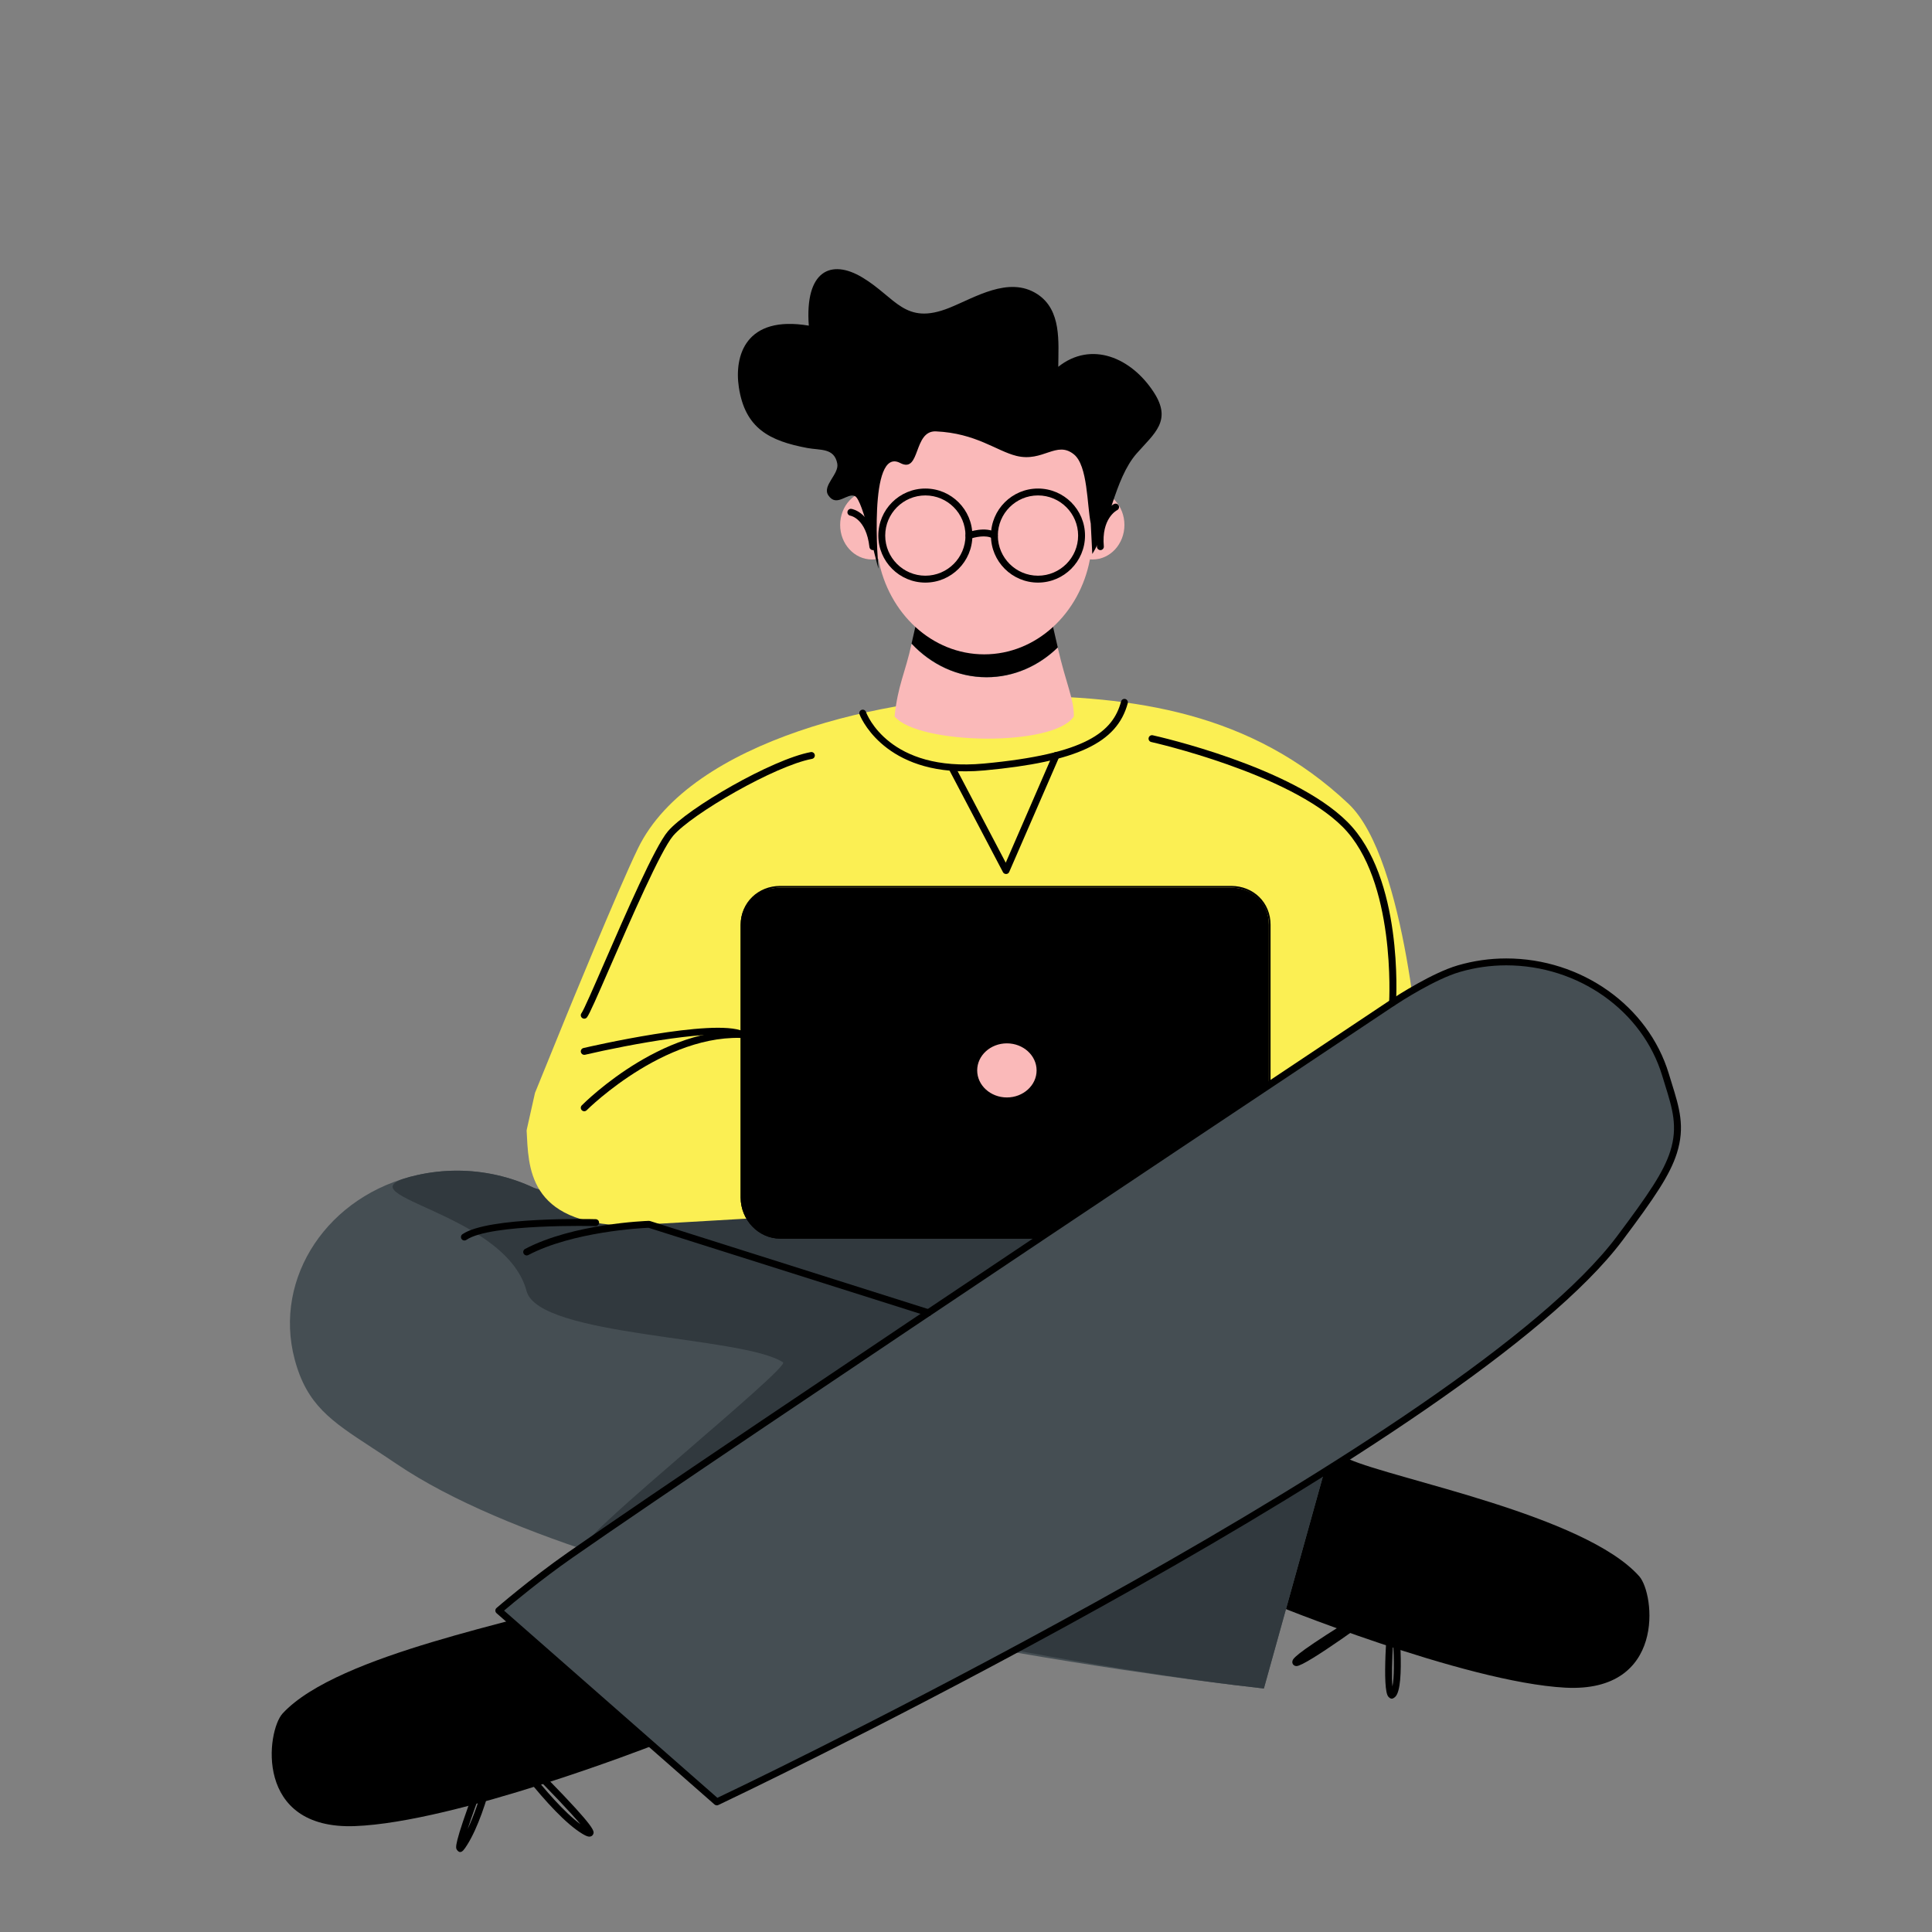 <?xml version="1.0" encoding="UTF-8"?> <svg xmlns="http://www.w3.org/2000/svg" viewBox="0 0 1133.858 1133.858"><rect x="0" y="0" width="1133.858" height="1133.858" fill="#808080" stroke="none"/> <path fill="#000000" d="M744.988,940.532c0,0,114.42,46.789,173.616,49.929c59.194,3.141,52.651-55.046,43.409-65.405 c-32.052-35.925-143.888-56.899-170.34-68.692c-26.448-11.792-47.667,29.478-48.786,36.729 C741.767,900.343,744.988,940.532,744.988,940.532z"></path> <path fill="#000000" d="M382.604,1024.621c0,0-115.169,44.914-174.407,47.089c-59.237,2.173-51.747-55.899-42.336-66.107 c32.635-35.399,144.799-54.543,171.437-65.903s47.183,30.253,48.181,37.521C386.479,984.49,382.604,1024.621,382.604,1024.621z"></path> <rect width="434" height="120" x="361.676" y="658.929" fill="#31393e"></rect> <path fill="#454E53" d="M723.361,988.789c-14.791-1.746-363.664-43.75-490.389-129.482c-5.453-3.688-10.413-6.928-14.79-9.786 c-23.792-15.536-38.151-24.915-45.275-51.864c-12.687-48.004,19.734-96.495,72.273-108.093c7.56-1.669,15.32-2.515,23.067-2.515 c15.683,0,31.28,3.504,45.227,10.148l468.743,148.358l-40.47,145.405L723.361,988.789z"></path> <path fill="#31393e" d="M723.361,988.789c-14.791-1.746-217.039-27.787-377.641-83.838 c-6.215-2.168,118.202-102.566,113.826-105.425c-23.792-15.537-143.39-14.871-150.512-41.821 c-12.688-48.007-116.393-56.543-63.854-68.141c7.56-1.669,15.32-2.515,23.067-2.515c15.683,0,31.28,3.504,45.227,10.148 l468.743,148.358l-40.47,145.405L723.361,988.789z"></path> <path fill="#FBEF53" d="M837.676,656.543v0.013c-4,17.713-18.585,32.349-39.268,37.745l-430.328,24.958 c-58.838-1.081-57.825-34.913-59.018-55.742l0.148-0.857l4.77-21.264l18.153-44.625c0,0,30.459-74.546,42.283-98.874 c31.087-63.957,147.252-89.588,219.245-89.588s140.721,9.689,197.726,63.405c34.36,32.376,42.289,156.229,42.289,156.229v0.027 L837.676,656.543z"></path> <path fill="#000000" d="M744.676,702.888c0,12.765-9.628,24.041-22.136,24.041H457.836c-12.509,0-23.16-11.276-23.16-24.041 v-160.17c0-12.765,10.651-21.789,23.16-21.789h264.704c12.508,0,22.136,9.024,22.136,21.789V702.888z"></path> <path fill="#000000" d="M722.541,726.929H457.836c-12.803,0-23.16-10.923-23.16-24.041v-160.17 c0-13.118,10.357-22.789,23.16-22.789h264.704c13.069,0,23.136,9.671,23.136,22.789v160.17 C745.676,716.006,735.609,726.929,722.541,726.929z M457.836,520.929c-12.059,0-21.16,9.416-21.16,21.789v160.17 c0,12.375,9.102,22.041,21.16,22.041h264.704c12.325,0,22.136-9.666,22.136-22.041v-160.17c0-12.374-9.811-21.789-22.136-21.789 H457.836z"></path> <ellipse cx="590.927" cy="628.199" fill="#FAB9B9" rx="18.107" ry="16.548"></ellipse> <path fill="#000000" d="M590.927,645.422c-10.356,0-18.783-7.727-18.783-17.223s8.426-17.222,18.783-17.222 c10.356,0,18.782,7.725,18.782,17.222S601.283,645.422,590.927,645.422z M590.927,612.327c-9.613,0-17.433,7.121-17.433,15.873 c0,8.753,7.82,15.874,17.433,15.874c9.614,0,17.434-7.12,17.434-15.874C608.36,619.447,600.541,612.327,590.927,612.327z"></path> <path fill="#454E53" d="M292.738,945.22c0,0,19.356-16.822,41.911-32.585c11.087-7.745,27.266-18.851,48.089-33.011 c35.971-24.459,86.808-58.721,151.104-101.839c105.097-70.476,222.686-148.868,283.426-189.325 c4.008-2.635,24.244-15.681,38.814-19.947c9.058-2.65,18.448-3.995,27.913-3.995c43.247,0,81.688,27.25,93.482,66.267 c0.598,1.976,1.17,3.82,1.712,5.56c4.331,13.941,7.755,24.953,2.989,39.917c-3.969,12.47-12.93,25.635-31.516,50.431 c-88.002,117.413-499.335,316.084-516.802,324.485l-13.179,6.336L292.738,945.22z"></path> <path fill="#000000" d="M420.682,1059.536c-0.48,0-0.958-0.173-1.334-0.502L291.404,946.741c-0.438-0.386-0.69-0.941-0.69-1.525 c0.001-0.585,0.256-1.14,0.696-1.522c0.195-0.17,19.697-17.075,42.08-32.717c11.097-7.754,27.283-18.865,48.111-33.026 c36.041-24.507,86.884-58.774,151.115-101.846c105.186-70.539,222.726-148.898,283.43-189.329 c3.979-2.617,24.53-15.862,39.367-20.206c9.246-2.706,18.828-4.076,28.481-4.076c44.133,0,83.37,27.84,95.418,67.703 c0.596,1.971,1.169,3.813,1.707,5.544c4.44,14.287,7.944,25.565,2.986,41.134c-4.058,12.749-13.1,26.045-31.825,51.028 c-88.263,117.762-500.058,316.686-517.543,325.096l-13.181,6.337C421.279,1059.47,420.979,1059.536,420.682,1059.536z M295.827,945.239l125.185,109.87l11.972-5.756c17.45-8.394,428.384-206.896,516.059-323.876 c18.443-24.606,27.327-37.638,31.207-49.832c4.572-14.354,1.234-25.097-2.99-38.695c-0.545-1.748-1.12-3.6-1.719-5.582 c-11.538-38.17-49.184-64.83-91.545-64.83c-9.268,0-18.468,1.318-27.344,3.914c-14.284,4.183-34.387,17.141-38.272,19.698 c-60.689,40.422-178.225,118.78-283.408,189.315c-64.224,43.066-115.06,77.327-151.094,101.831 c-20.813,14.151-36.985,25.252-48.069,32.997C317.472,927.107,301.093,940.769,295.827,945.239z"></path> <path fill="#FAB9B9" d="M630.226,420.45c-11.751,18.105-91.519,16.674-105.226,0c1.971-18.509,6.179-25.267,9.985-42.562 c11.397,12.155,26.898,19.628,43.978,19.628c16.024,0,30.664-6.569,41.819-17.429C625.477,400.822,630.414,410.426,630.226,420.45 z"></path> <path fill="#000000" d="M620.782,379.924c-11.156,10.86-25.795,17.511-41.819,17.511c-17.079,0-32.58-7.596-43.978-19.75 c4.005-18.212,7.553-31.756,7.553-31.756h70.149C612.688,345.929,616.627,361.552,620.782,379.924z"></path> <path fill="#FAB9B9" d="M659.904,308.077c0,11.197-8.351,20.276-18.657,20.276c-0.541,0-1.066-0.027-1.578-0.082 c-6.017,31.851-31.514,55.756-62.056,55.756c-30.65,0-56.213-24.081-62.122-56.093c-1.214,0.285-2.468,0.418-3.75,0.418 c-10.309,0-18.671-9.079-18.671-20.276s8.362-20.276,18.671-20.276c0.876,0,1.754,0.067,2.603,0.202 c2.131-54.459,29.639-63.229,63.27-63.229c33.591,0,61.085,8.756,63.255,63.041c0.123-0.014,0.257-0.014,0.379-0.014 C651.553,287.801,659.904,296.88,659.904,308.077z"></path> <path fill="#000000" d="M641.049,325.12c9.833-15.374,12.815-43.932,26.052-59.004c10.382-11.818,20.878-19.147,10.096-35.81 c-13.292-20.543-36.796-30.398-56.115-15.046c0.043-14.327,2.115-33.327-12.379-42.692c-16.693-10.784-36.596,2.11-51.63,8.125 c-26.127,10.456-31.208-5.975-50.931-17.831c-18.4-11.065-33.851-4.102-31.474,28.253c-37.321-6.295-43.79,17.942-41.064,36.084 c3.639,24.211,17.952,31.541,40.129,35.714c7.756,1.461,15.856-0.176,17.645,9.143c1.196,6.235-9.015,12.936-5.262,18.618 c4.927,7.46,11.27-1.904,15.745,0.556c4.683,2.604,11.96,37.819,13.746,42.518c-0.222-0.582-6.313-72.035,12.726-62.011 c12.047,6.342,7.483-19.181,20.983-18.567c23.504,1.067,35.464,11.497,47.216,14.39c15.601,3.839,23.485-9.165,33.726-0.899 c8.192,6.612,7.644,29.677,9.88,40.601"></path> <path fill="#000000" d="M544.828,772.443c-0.201,0-0.407-0.03-0.611-0.093l-163.63-51.792 c-4.113,0.176-44.322,2.241-70.546,16.006c-0.988,0.518-2.211,0.14-2.732-0.851c-0.52-0.99-0.139-2.213,0.851-2.733 c28.357-14.883,70.84-16.422,72.634-16.48c0.226-0.007,0.458,0.023,0.676,0.093l163.969,51.898 c1.066,0.337,1.656,1.475,1.319,2.54C546.484,771.893,545.687,772.443,544.828,772.443z"></path> <path fill="#000000" d="M342.883,652.167c-0.515,0-1.031-0.197-1.425-0.588c-0.793-0.788-0.799-2.068-0.012-2.861 c2.07-2.083,51.236-50.913,102.93-42.752c1.103,0.174,1.858,1.21,1.681,2.314c-0.172,1.104-1.195,1.855-2.314,1.684 c-49.626-7.839-98.933,41.11-99.423,41.607C343.924,651.968,343.404,652.167,342.883,652.167z"></path> <path fill="#000000" d="M342.882,619.071c-0.919,0-1.752-0.631-1.969-1.565c-0.253-1.088,0.422-2.175,1.512-2.429 c3.111-0.724,76.411-17.659,93.7-9.839c1.019,0.46,1.472,1.66,1.01,2.678c-0.46,1.019-1.661,1.469-2.676,1.009 c-12.841-5.809-65.217,4.063-91.116,10.094C343.188,619.054,343.034,619.071,342.882,619.071z"></path> <path fill="#000000" d="M342.882,597.847c-0.422,0-0.848-0.132-1.212-0.406c-0.895-0.67-1.077-1.938-0.406-2.833 c1.297-1.728,7.164-15.21,13.375-29.483c12.535-28.806,29.703-68.259,37.292-77.186c11.602-13.649,61.177-42.335,83.888-46.545 c1.1-0.202,2.154,0.521,2.358,1.621c0.204,1.099-0.521,2.155-1.621,2.359c-21.601,4.003-70.557,32.263-81.544,45.189 c-7.197,8.468-24.929,49.215-36.663,76.179c-8.06,18.522-12.337,28.283-13.847,30.295 C344.105,597.566,343.499,597.847,342.882,597.847z"></path> <path fill="#000000" d="M817.269,590.485c-0.043,0-0.084-0.003-0.127-0.005c-1.115-0.07-1.963-1.031-1.894-2.146 c0.044-0.714,4.082-71.698-27.269-103.05c-31.585-31.583-111.522-49.634-112.326-49.81c-1.091-0.244-1.778-1.324-1.537-2.416 c0.241-1.09,1.32-1.779,2.413-1.537c3.329,0.74,81.89,18.48,114.311,50.903c32.647,32.646,28.633,103.176,28.447,106.164 C819.22,589.659,818.33,590.485,817.269,590.485z"></path> <path fill="#000000" d="M566.534,452.683c-49.483,0-61.986-33.124-62.115-33.483c-0.377-1.052,0.169-2.211,1.221-2.587 c1.047-0.378,2.209,0.167,2.585,1.217l0,0c0.53,1.449,13.571,35.458,69.204,30.284c60.197-5.599,75.725-18.621,80.521-36.452 c0.291-1.078,1.396-1.719,2.478-1.429c1.079,0.292,1.72,1.401,1.43,2.479c-6.275,23.332-29.842,34.388-84.056,39.432 C573.85,452.511,570.094,452.683,566.534,452.683z"></path> <path fill="#000000" d="M512.27,322.85c-1.014,0-1.891-0.762-2.007-1.794c-1.915-16.806-11.11-18.396-11.203-18.41 c-1.105-0.168-1.863-1.201-1.695-2.305c0.168-1.105,1.211-1.862,2.305-1.696c0.503,0.076,12.354,2.105,14.614,21.953 c0.127,1.11-0.671,2.113-1.781,2.24C512.424,322.846,512.347,322.85,512.27,322.85z"></path> <path fill="#000000" d="M645.799,322.85c-1.033,0-1.916-0.79-2.012-1.84c-1.748-19.237,9.562-24.997,10.043-25.233 c1.008-0.489,2.218-0.075,2.707,0.93c0.489,1.001,0.078,2.206-0.917,2.701c-0.406,0.208-9.283,4.948-7.802,21.238 c0.101,1.112-0.72,2.096-1.833,2.197C645.923,322.848,645.861,322.85,645.799,322.85z"></path> <path fill="#000000" d="M543.073,341.917c-15.222,0-27.604-12.383-27.604-27.603c0-15.221,12.382-27.602,27.604-27.602 c15.221,0,27.603,12.381,27.603,27.602C570.676,329.534,558.294,341.917,543.073,341.917z M543.073,290.758 c-12.991,0-23.557,10.568-23.557,23.556c0,12.99,10.566,23.555,23.557,23.555c12.989,0,23.557-10.565,23.557-23.555 C566.629,301.326,556.062,290.758,543.073,290.758z"></path> <path fill="#000000" d="M609.175,341.917c-15.222,0-27.605-12.383-27.605-27.603c0-15.221,12.383-27.602,27.605-27.602 c15.22,0,27.603,12.381,27.603,27.602C636.778,329.534,624.395,341.917,609.175,341.917z M609.175,290.758 c-12.99,0-23.557,10.568-23.557,23.556c0,12.99,10.567,23.555,23.557,23.555c12.989,0,23.556-10.565,23.556-23.555 C632.731,301.326,622.164,290.758,609.175,290.758z"></path> <path fill="#000000" d="M583.592,316.338c-0.373,0-0.75-0.104-1.088-0.318c-3.737-2.389-10.771-0.667-13.163,0.198 c-1.044,0.377-2.21-0.164-2.59-1.214c-0.382-1.051,0.16-2.21,1.208-2.59c0.43-0.156,10.537-3.758,16.724,0.197 c0.942,0.601,1.218,1.853,0.615,2.793C584.912,316.008,584.26,316.338,583.592,316.338z"></path> <path fill="#000000" d="M272.555,728.028c-0.641,0-1.275-0.306-1.667-0.875c-0.635-0.919-0.403-2.179,0.516-2.814 c15.031-10.374,75.646-8.878,78.223-8.812c1.117,0.03,2,0.958,1.969,2.077c-0.028,1.117-0.966,1.989-2.076,1.969 c-0.622-0.017-61.867-1.532-75.816,8.096C273.352,727.912,272.952,728.028,272.555,728.028z"></path> <path fill="#000000" d="M590.429,512.929c-0.75,0-1.44-0.378-1.792-1.044l-31.702-60.295c-0.519-0.988-0.14-2.204,0.85-2.723 c0.986-0.519,2.212-0.137,2.734,0.854l29.738,56.577l27.69-63.721c0.447-1.025,1.638-1.495,2.663-1.049 c1.025,0.445,1.495,1.637,1.049,2.662l-29.374,67.56c-0.311,0.714-1.004,1.181-1.781,1.181 C590.479,512.929,590.454,512.929,590.429,512.929z"></path> <path fill="#000000" d="M170.155,1020.178c-0.379,0-0.763-0.107-1.104-0.331c-0.929-0.61-1.195-1.85-0.594-2.782 c0.712-1.104,18.638-27.279,123.792-53.476c1.075-0.271,2.182,0.39,2.452,1.474c0.272,1.084-0.391,2.182-1.474,2.453 c-102.958,25.649-121.205,51.498-121.378,51.756C171.458,1019.858,170.813,1020.178,170.155,1020.178z"></path> <path fill="#000000" d="M270.009,1086.929h-0.004c-0.738,0-1.431-0.694-1.849-1.312c-0.845-1.242-1.801-2.813,10.501-36.071 c5.91-15.976,12.137-31.886,12.199-32.044c0.38-0.966,1.425-1.531,2.434-1.246c1.001,0.284,1.623,1.261,1.44,2.284 c-0.318,1.776-7.941,44.042-20.46,64.041C272.335,1085.67,271.338,1086.929,270.009,1086.929z M284.07,1046.398 c-3.947,10.573-7.389,20.187-9.625,27.038C278.241,1065.47,281.492,1055.602,284.07,1046.398z"></path> <path fill="#000000" d="M345.893,1077.894c-0.949,0-2.121-0.469-4.046-1.62c-19.582-11.699-49.512-55.125-50.778-56.967 c-0.589-0.859-0.43-2.024,0.366-2.695c0.799-0.669,1.972-0.626,2.719,0.102c0.138,0.135,13.936,13.625,27.37,27.396 c28.073,28.775,27.339,30.58,26.628,32.322C347.784,1077.334,346.918,1077.894,345.893,1077.894z M310.324,1038.471 c9.211,11.691,20.828,25.164,30.345,32.153C334.997,1063.839,323.391,1051.653,310.324,1038.471z"></path> <path fill="#000000" d="M952.741,939.774c-0.877,0-1.686-0.577-1.942-1.462c-9.242-31.952-153.616-63.545-155.072-63.861 c-1.092-0.236-1.787-1.313-1.55-2.406c0.237-1.092,1.315-1.784,2.406-1.549c6.047,1.309,148.196,32.439,158.105,66.691 c0.31,1.073-0.31,2.196-1.383,2.506C953.117,939.748,952.929,939.774,952.741,939.774z"></path> <path fill="#000000" d="M816.792,996.929h-0.003c-0.744,0-1.448-0.574-1.98-1.161c-3.873-4.252-0.829-41.971,0.66-57.977 c0.094-1.034,0.957-1.863,1.994-1.863h0.021c1.028,0,1.894,0.671,2.011,1.692c1.378,12.106,5.407,52.262-0.592,58.16 C818.105,996.564,817.315,996.929,816.792,996.929z M817.604,963.016c-0.667,11.685-0.89,21.728-0.41,26.737 C818.212,984.866,818.246,974.78,817.604,963.016z"></path> <path fill="#000000" d="M760.896,977.789c-0.839,0-1.577-0.359-2.027-0.989c-0.38-0.532-0.514-1.194-0.374-1.859 c0.293-1.4,0.738-3.515,29.745-21.706c13.998-8.779,28.068-17.142,28.208-17.225c0.925-0.551,2.12-0.279,2.719,0.621 c0.596,0.896,0.386,2.103-0.48,2.745C806.525,948.387,766.417,977.789,760.896,977.789z"></path> </svg> 